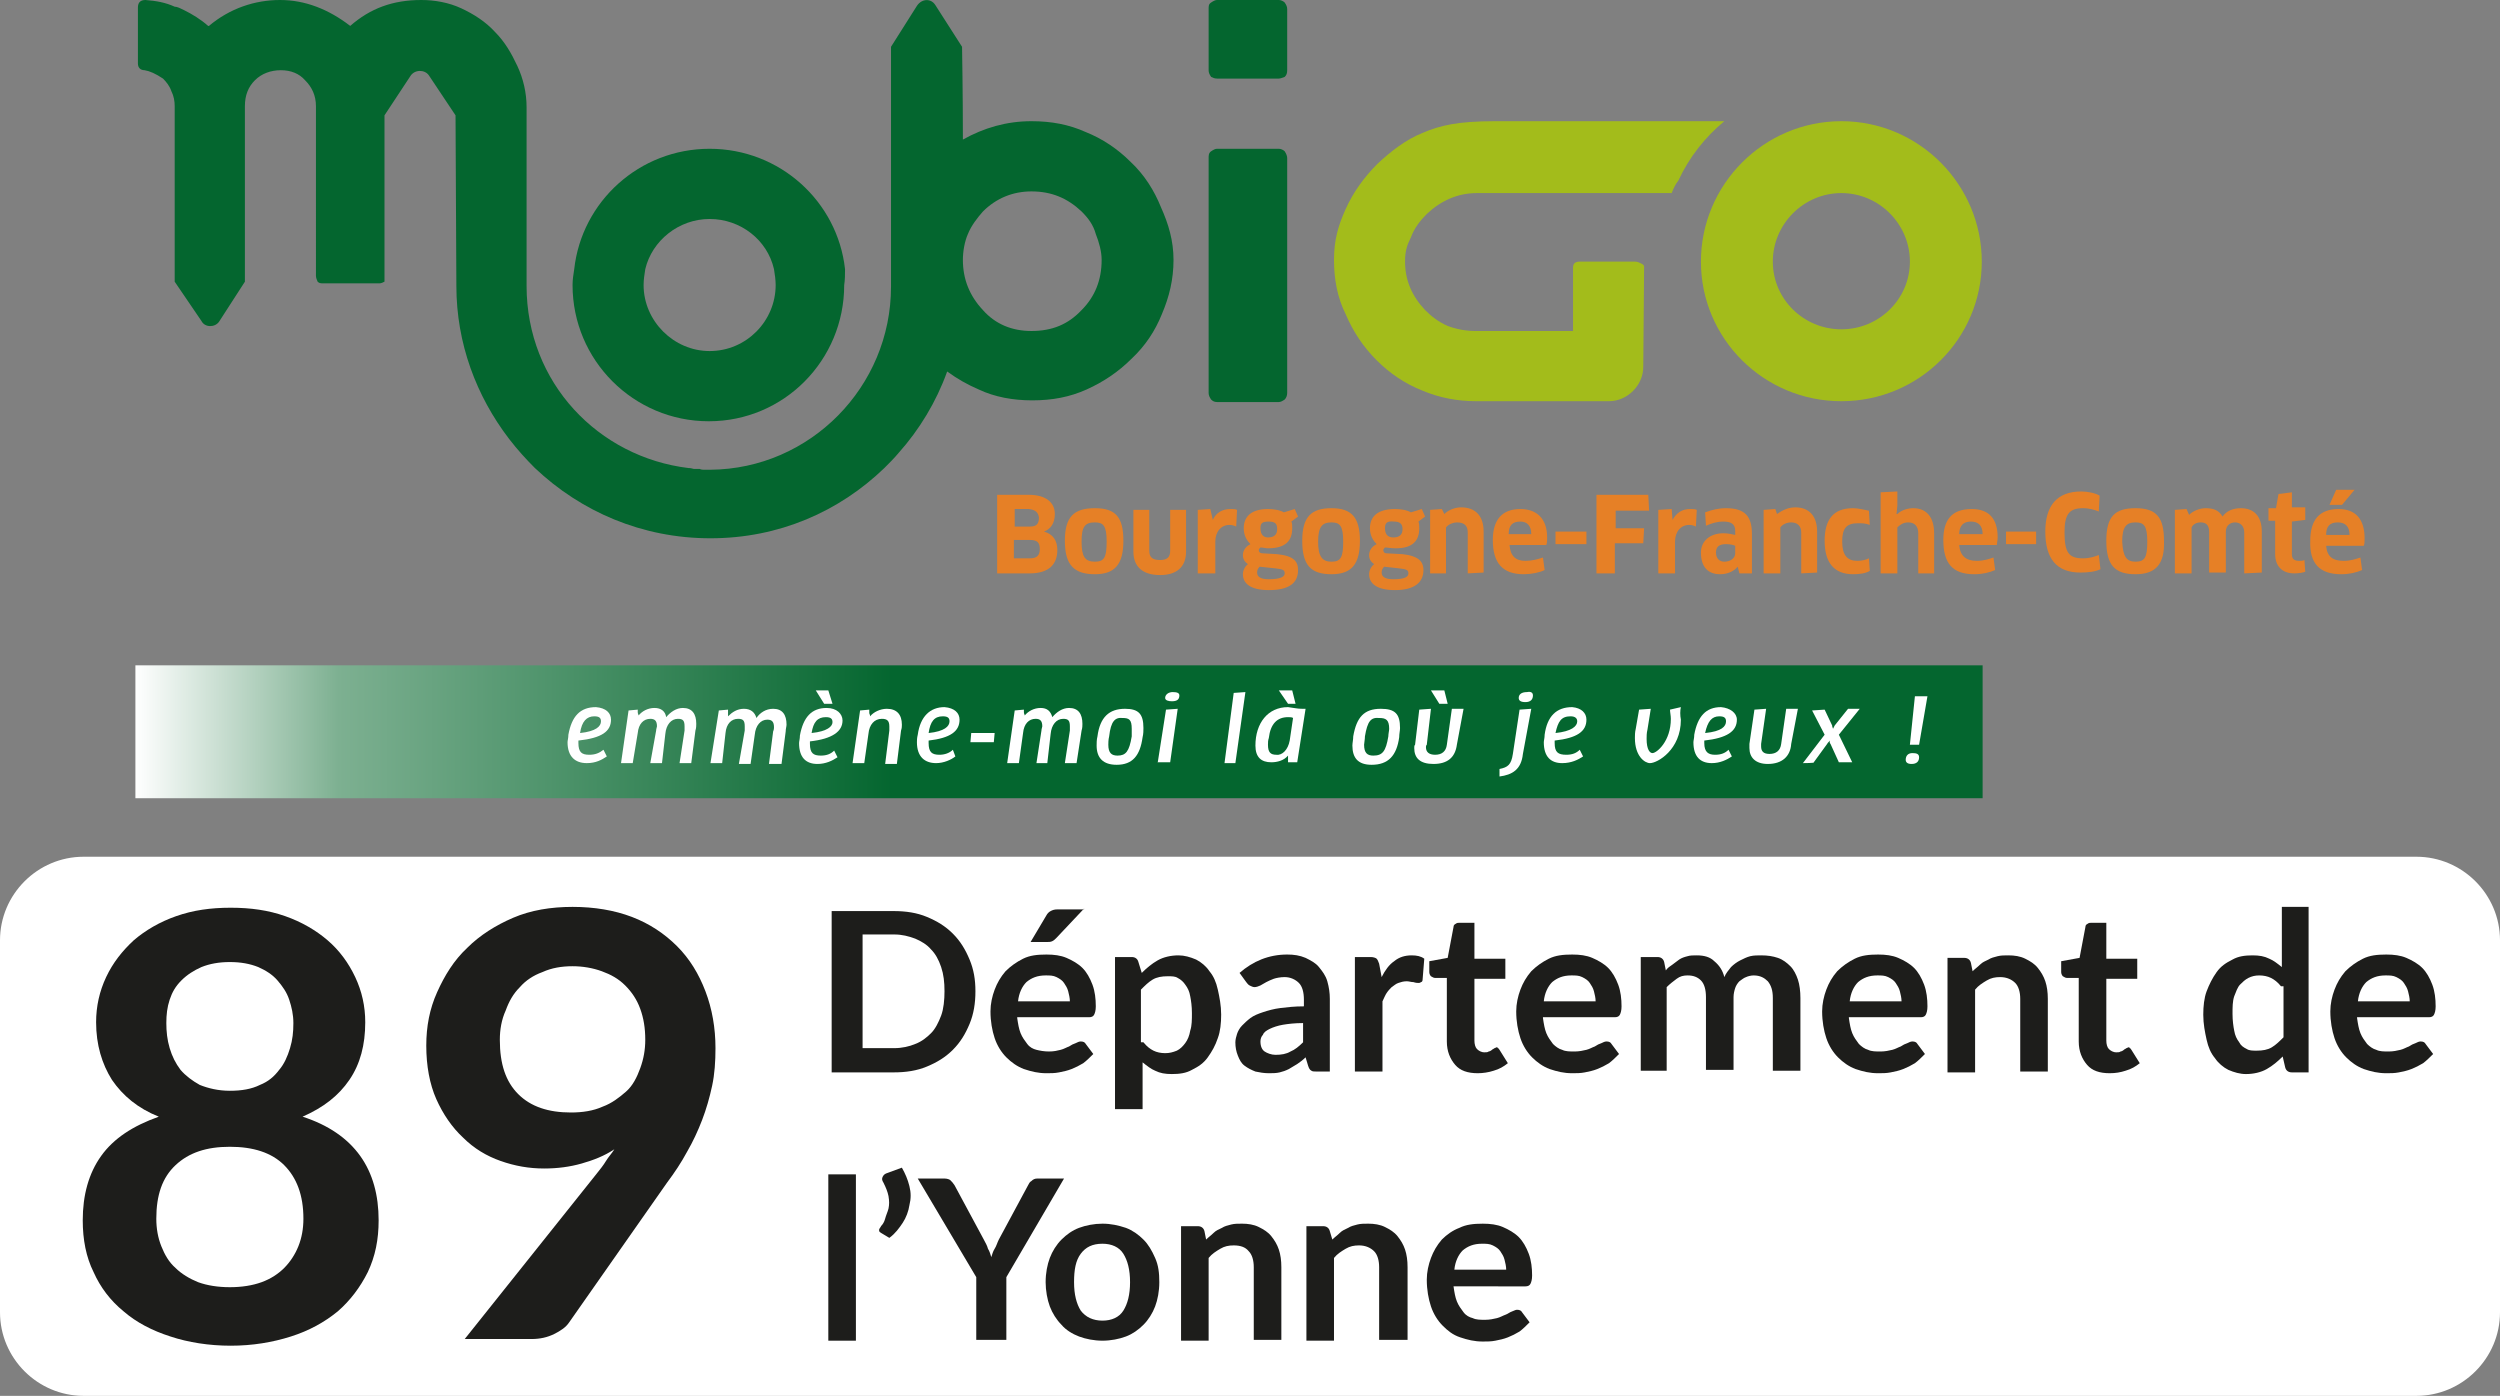 <?xml version="1.0" encoding="utf-8"?>
<!-- Generator: Adobe Illustrator 26.2.0, SVG Export Plug-In . SVG Version: 6.00 Build 0)  -->
<svg version="1.1" id="Calque_1" xmlns="http://www.w3.org/2000/svg" xmlns:xlink="http://www.w3.org/1999/xlink" x="0px" y="0px"
	 viewBox="0 0 299.1 167" style="enable-background:new 0 0 299.1 167;" xml:space="preserve">
<rect x="0" y="0" width="299.1" height="167" fill="#808080" stroke="none"/>
<style type="text/css">
	.st0{fill:#FFFFFF;}
	.st1{enable-background:new    ;}
	.st2{fill:#1D1D1B;}
	.st3{fill:url(#SVGID_1_);}
	.st4{fill-rule:evenodd;clip-rule:evenodd;fill:#E68026;}
	.st5{fill-rule:evenodd;clip-rule:evenodd;fill:#FFFFFF;}
	.st6{fill-rule:evenodd;clip-rule:evenodd;fill:#A3BC1B;}
	.st7{fill-rule:evenodd;clip-rule:evenodd;fill:#04662F;}
</style>
<g id="a">
</g>
<g id="b">
	<g id="c">
		<path class="st0" d="M10,102.5h279.1c5.5,0,10,4.5,10,10V157c0,5.5-4.5,10-10,10H10c-5.5,0-10-4.5-10-10v-44.5
			C0,107,4.5,102.5,10,102.5z"/>
	</g>
	<g id="d">
		<g id="e">
			<g class="st1">
				<path class="st2" d="M116.7,118.6c0,1.4-0.2,2.7-0.7,3.9c-0.5,1.2-1.1,2.2-2,3.1c-0.9,0.9-1.9,1.5-3.1,2c-1.2,0.5-2.5,0.7-4,0.7
					h-7.4v-19.3h7.4c1.5,0,2.8,0.2,4,0.7s2.2,1.1,3.1,2s1.5,1.9,2,3.1S116.7,117.2,116.7,118.6z M113,118.6c0-1.1-0.1-2-0.4-2.9
					s-0.7-1.6-1.2-2.1c-0.5-0.6-1.2-1-1.9-1.3c-0.8-0.3-1.6-0.5-2.5-0.5h-3.8v13.6h3.8c0.9,0,1.8-0.2,2.5-0.5
					c0.8-0.3,1.4-0.8,1.9-1.3s0.9-1.3,1.2-2.1S113,119.6,113,118.6z"/>
			</g>
			<g class="st1">
				<path class="st2" d="M121.7,121.8c0.1,0.7,0.2,1.3,0.4,1.8c0.2,0.5,0.5,0.9,0.8,1.3s0.7,0.6,1.1,0.7s0.9,0.2,1.5,0.2
					s1-0.1,1.4-0.2s0.7-0.3,1-0.4c0.3-0.2,0.5-0.3,0.8-0.4c0.2-0.1,0.4-0.2,0.6-0.2c0.3,0,0.5,0.1,0.6,0.3l0.9,1.2
					c-0.4,0.4-0.8,0.8-1.2,1.1c-0.5,0.3-0.9,0.5-1.4,0.7c-0.5,0.2-1,0.3-1.5,0.4s-1,0.1-1.5,0.1c-1,0-1.8-0.2-2.7-0.5
					c-0.8-0.3-1.5-0.8-2.1-1.4c-0.6-0.6-1.1-1.4-1.4-2.3c-0.3-0.9-0.5-2-0.5-3.2c0-0.9,0.2-1.8,0.5-2.6s0.7-1.5,1.3-2.2
					c0.6-0.6,1.3-1.1,2.1-1.5c0.8-0.4,1.7-0.5,2.8-0.5c0.9,0,1.7,0.1,2.4,0.4s1.4,0.7,1.9,1.2c0.5,0.5,0.9,1.2,1.2,2
					c0.3,0.8,0.4,1.7,0.4,2.6c0,0.5-0.1,0.8-0.2,1s-0.3,0.3-0.6,0.3H121.7z M128,119.8c0-0.4-0.1-0.8-0.2-1.2
					c-0.1-0.4-0.3-0.7-0.5-1s-0.5-0.5-0.9-0.7c-0.4-0.2-0.8-0.2-1.3-0.2c-1,0-1.7,0.3-2.3,0.8c-0.5,0.5-0.9,1.3-1,2.3H128z
					 M129.7,108.7l-3.3,3.5c-0.2,0.2-0.3,0.3-0.5,0.4c-0.2,0.1-0.4,0.1-0.6,0.1h-2l1.9-3.2c0.1-0.2,0.3-0.4,0.5-0.5s0.4-0.2,0.8-0.2
					H129.7z"/>
				<path class="st2" d="M136.6,116.4c0.6-0.6,1.2-1.1,1.9-1.5c0.7-0.4,1.6-0.6,2.5-0.6c0.7,0,1.4,0.2,2.1,0.5
					c0.6,0.3,1.2,0.8,1.6,1.4c0.5,0.6,0.8,1.3,1,2.2s0.4,1.9,0.4,3c0,1-0.1,2-0.4,2.8c-0.3,0.9-0.7,1.6-1.2,2.3s-1.1,1.1-1.9,1.5
					c-0.7,0.4-1.5,0.5-2.4,0.5c-0.8,0-1.4-0.1-2-0.4c-0.5-0.2-1-0.6-1.5-1v5.6h-3.3v-18.2h2c0.4,0,0.7,0.2,0.8,0.6L136.6,116.4z
					 M136.8,124.7c0.4,0.5,0.8,0.8,1.2,1c0.4,0.2,0.9,0.3,1.4,0.3c0.5,0,0.9-0.1,1.4-0.3c0.4-0.2,0.7-0.5,1-0.9
					c0.3-0.4,0.5-0.9,0.6-1.5c0.2-0.6,0.2-1.3,0.2-2.1c0-0.8-0.1-1.5-0.2-2c-0.1-0.6-0.3-1-0.6-1.4c-0.2-0.3-0.5-0.6-0.9-0.8
					c-0.3-0.2-0.7-0.2-1.2-0.2c-0.7,0-1.3,0.1-1.8,0.4s-0.9,0.7-1.4,1.2V124.7z"/>
				<path class="st2" d="M148.3,116.4c1.6-1.4,3.5-2.2,5.7-2.2c0.8,0,1.5,0.1,2.2,0.4c0.6,0.3,1.2,0.6,1.6,1.1s0.8,1,1,1.7
					c0.2,0.7,0.3,1.4,0.3,2.1v8.7h-1.5c-0.3,0-0.6,0-0.7-0.1c-0.2-0.1-0.3-0.3-0.4-0.6l-0.3-1c-0.3,0.3-0.7,0.6-1,0.8
					c-0.3,0.2-0.7,0.4-1,0.6c-0.4,0.2-0.7,0.3-1.1,0.4s-0.9,0.1-1.3,0.1c-0.6,0-1.1-0.1-1.6-0.2c-0.5-0.2-0.9-0.4-1.3-0.7
					s-0.6-0.7-0.8-1.2c-0.2-0.5-0.3-1-0.3-1.6c0-0.3,0.1-0.7,0.2-1s0.3-0.7,0.6-1s0.6-0.6,1-0.9c0.4-0.3,0.9-0.5,1.5-0.7
					c0.6-0.2,1.3-0.4,2.1-0.5c0.8-0.1,1.7-0.2,2.8-0.2v-0.8c0-0.9-0.2-1.6-0.6-2c-0.4-0.4-1-0.7-1.7-0.7c-0.5,0-1,0.1-1.3,0.2
					s-0.7,0.3-0.9,0.4s-0.5,0.3-0.7,0.4c-0.2,0.1-0.5,0.2-0.7,0.2c-0.2,0-0.4-0.1-0.6-0.2c-0.2-0.1-0.3-0.3-0.4-0.4L148.3,116.4z
					 M155.9,122.4c-1,0-1.8,0.1-2.4,0.2s-1.2,0.3-1.6,0.5c-0.4,0.2-0.7,0.4-0.8,0.7c-0.2,0.2-0.3,0.5-0.3,0.8c0,0.6,0.2,1,0.5,1.2
					c0.3,0.2,0.8,0.4,1.3,0.4c0.7,0,1.3-0.1,1.8-0.4c0.5-0.2,1-0.6,1.5-1.1V122.4z"/>
				<path class="st2" d="M165.3,116.9c0.4-0.8,0.9-1.5,1.5-1.9c0.6-0.5,1.3-0.7,2.1-0.7c0.6,0,1.1,0.1,1.5,0.4l-0.2,2.5
					c0,0.2-0.1,0.3-0.2,0.3c-0.1,0.1-0.2,0.1-0.3,0.1c-0.1,0-0.3,0-0.6-0.1c-0.3,0-0.5-0.1-0.8-0.1c-0.4,0-0.7,0.1-1,0.2
					c-0.3,0.1-0.5,0.3-0.8,0.5c-0.2,0.2-0.4,0.4-0.6,0.7s-0.3,0.6-0.5,1v8.4h-3.3v-13.7h1.9c0.3,0,0.6,0.1,0.7,0.2s0.2,0.3,0.3,0.6
					L165.3,116.9z"/>
			</g>
			<g class="st1">
				<path class="st2" d="M176.8,128.4c-1.2,0-2.1-0.3-2.7-1c-0.6-0.7-1-1.6-1-2.8V117h-1.4c-0.2,0-0.3-0.1-0.5-0.2
					c-0.1-0.1-0.2-0.3-0.2-0.5V115l2.2-0.4l0.7-3.7c0-0.2,0.1-0.3,0.3-0.4c0.1-0.1,0.3-0.1,0.5-0.1h1.7v4.3h3.7v2.4h-3.7v7.4
					c0,0.4,0.1,0.8,0.3,1s0.5,0.4,0.9,0.4c0.2,0,0.4,0,0.5-0.1c0.1,0,0.3-0.1,0.4-0.2s0.2-0.1,0.3-0.2c0.1,0,0.2-0.1,0.2-0.1
					c0.1,0,0.2,0,0.2,0.1c0.1,0,0.1,0.1,0.2,0.2l1,1.6c-0.5,0.4-1,0.7-1.7,0.9C178.1,128.3,177.4,128.4,176.8,128.4z"/>
			</g>
			<g class="st1">
				<path class="st2" d="M184.6,121.8c0.1,0.7,0.2,1.3,0.4,1.8c0.2,0.5,0.5,0.9,0.8,1.3c0.3,0.3,0.7,0.6,1.1,0.7
					c0.4,0.2,0.9,0.2,1.5,0.2c0.5,0,1-0.1,1.4-0.2s0.7-0.3,1-0.4c0.3-0.2,0.5-0.3,0.8-0.4c0.2-0.1,0.4-0.2,0.6-0.2
					c0.3,0,0.5,0.1,0.6,0.3l0.9,1.2c-0.4,0.4-0.8,0.8-1.2,1.1c-0.5,0.3-0.9,0.5-1.4,0.7c-0.5,0.2-1,0.3-1.5,0.4
					c-0.5,0.1-1,0.1-1.5,0.1c-1,0-1.8-0.2-2.7-0.5c-0.8-0.3-1.5-0.8-2.1-1.4c-0.6-0.6-1.1-1.4-1.4-2.3c-0.3-0.9-0.5-2-0.5-3.2
					c0-0.9,0.2-1.8,0.5-2.6s0.7-1.5,1.3-2.2c0.6-0.6,1.3-1.1,2.1-1.5s1.7-0.5,2.8-0.5c0.9,0,1.7,0.1,2.4,0.4s1.4,0.7,1.9,1.2
					c0.5,0.5,0.9,1.2,1.2,2c0.3,0.8,0.4,1.7,0.4,2.6c0,0.5-0.1,0.8-0.2,1c-0.1,0.2-0.3,0.3-0.6,0.3H184.6z M190.9,119.8
					c0-0.4-0.1-0.8-0.2-1.2s-0.3-0.7-0.5-1c-0.2-0.3-0.5-0.5-0.9-0.7s-0.8-0.2-1.3-0.2c-1,0-1.7,0.3-2.3,0.8c-0.5,0.5-0.9,1.3-1,2.3
					H190.9z"/>
				<path class="st2" d="M196.3,128.2v-13.7h2c0.4,0,0.7,0.2,0.8,0.6l0.2,1c0.2-0.3,0.5-0.5,0.8-0.7s0.5-0.4,0.8-0.6s0.6-0.3,1-0.4
					c0.3-0.1,0.7-0.1,1.1-0.1c0.9,0,1.6,0.2,2.1,0.7c0.6,0.5,1,1.1,1.2,1.9c0.2-0.5,0.5-0.8,0.8-1.2c0.3-0.3,0.7-0.6,1.1-0.8
					c0.4-0.2,0.8-0.4,1.2-0.5c0.4-0.1,0.9-0.1,1.3-0.1c0.8,0,1.4,0.1,2,0.3c0.6,0.2,1.1,0.6,1.5,1c0.4,0.4,0.7,1,0.9,1.6
					c0.2,0.6,0.3,1.4,0.3,2.2v8.7h-3.3v-8.7c0-0.9-0.2-1.5-0.6-2c-0.4-0.4-0.9-0.7-1.7-0.7c-0.3,0-0.7,0.1-0.9,0.2
					c-0.3,0.1-0.5,0.3-0.8,0.5c-0.2,0.2-0.4,0.5-0.5,0.8s-0.2,0.7-0.2,1.1v8.7h-3.3v-8.7c0-0.9-0.2-1.6-0.6-2
					c-0.4-0.4-0.9-0.6-1.6-0.6c-0.5,0-0.9,0.1-1.3,0.4s-0.8,0.6-1.2,1v10H196.3z"/>
				<path class="st2" d="M221.2,121.8c0.1,0.7,0.2,1.3,0.4,1.8c0.2,0.5,0.5,0.9,0.8,1.3c0.3,0.3,0.7,0.6,1.1,0.7
					c0.4,0.2,0.9,0.2,1.5,0.2c0.5,0,1-0.1,1.4-0.2s0.7-0.3,1-0.4c0.3-0.2,0.5-0.3,0.8-0.4c0.2-0.1,0.4-0.2,0.6-0.2
					c0.3,0,0.5,0.1,0.6,0.3l0.9,1.2c-0.4,0.4-0.8,0.8-1.2,1.1c-0.5,0.3-0.9,0.5-1.4,0.7c-0.5,0.2-1,0.3-1.5,0.4
					c-0.5,0.1-1,0.1-1.5,0.1c-1,0-1.8-0.2-2.7-0.5c-0.8-0.3-1.5-0.8-2.1-1.4c-0.6-0.6-1.1-1.4-1.4-2.3c-0.3-0.9-0.5-2-0.5-3.2
					c0-0.9,0.2-1.8,0.5-2.6s0.7-1.5,1.3-2.2c0.6-0.6,1.3-1.1,2.1-1.5s1.7-0.5,2.8-0.5c0.9,0,1.7,0.1,2.4,0.4s1.4,0.7,1.9,1.2
					c0.5,0.5,0.9,1.2,1.2,2c0.3,0.8,0.4,1.7,0.4,2.6c0,0.5-0.1,0.8-0.2,1c-0.1,0.2-0.3,0.3-0.6,0.3H221.2z M227.5,119.8
					c0-0.4-0.1-0.8-0.2-1.2s-0.3-0.7-0.5-1c-0.2-0.3-0.5-0.5-0.9-0.7s-0.8-0.2-1.3-0.2c-1,0-1.7,0.3-2.3,0.8c-0.5,0.5-0.9,1.3-1,2.3
					H227.5z"/>
			</g>
			<g class="st1">
				<path class="st2" d="M236,116.2c0.3-0.3,0.6-0.5,0.9-0.8s0.6-0.4,1-0.6c0.3-0.2,0.7-0.3,1.1-0.4c0.4-0.1,0.8-0.1,1.3-0.1
					c0.7,0,1.4,0.1,2,0.4c0.6,0.3,1.1,0.6,1.5,1.1c0.4,0.5,0.7,1,0.9,1.6c0.2,0.6,0.3,1.3,0.3,2.1v8.7h-3.3v-8.7
					c0-0.8-0.2-1.5-0.6-1.9s-1-0.7-1.8-0.7c-0.6,0-1.1,0.1-1.6,0.4s-1,0.6-1.4,1.1v9.9H233v-13.7h2c0.4,0,0.7,0.2,0.8,0.6L236,116.2
					z"/>
			</g>
			<g class="st1">
				<path class="st2" d="M252.4,128.4c-1.2,0-2.1-0.3-2.7-1c-0.6-0.7-1-1.6-1-2.8V117h-1.4c-0.2,0-0.3-0.1-0.5-0.2
					c-0.1-0.1-0.2-0.3-0.2-0.5V115l2.2-0.4l0.7-3.7c0-0.2,0.1-0.3,0.3-0.4c0.1-0.1,0.3-0.1,0.5-0.1h1.7v4.3h3.7v2.4H252v7.4
					c0,0.4,0.1,0.8,0.3,1s0.5,0.4,0.9,0.4c0.2,0,0.4,0,0.5-0.1c0.1,0,0.3-0.1,0.4-0.2s0.2-0.1,0.3-0.2c0.1,0,0.2-0.1,0.2-0.1
					c0.1,0,0.2,0,0.2,0.1c0.1,0,0.1,0.1,0.2,0.2l1,1.6c-0.5,0.4-1,0.7-1.7,0.9C253.7,128.3,253.1,128.4,252.4,128.4z"/>
				<path class="st2" d="M276.2,108.4v19.9h-2c-0.4,0-0.7-0.2-0.8-0.6l-0.3-1.3c-0.6,0.6-1.2,1.1-1.9,1.5c-0.7,0.4-1.6,0.6-2.5,0.6
					c-0.7,0-1.4-0.2-2.1-0.5c-0.6-0.3-1.2-0.8-1.6-1.4c-0.5-0.6-0.8-1.3-1-2.2s-0.4-1.9-0.4-3c0-1,0.1-2,0.4-2.8s0.7-1.6,1.2-2.3
					s1.1-1.1,1.9-1.5c0.7-0.4,1.5-0.5,2.4-0.5c0.8,0,1.4,0.1,2,0.4c0.5,0.2,1,0.6,1.5,1v-7.2H276.2z M272.9,118
					c-0.4-0.5-0.8-0.8-1.2-1c-0.4-0.2-0.9-0.3-1.4-0.3c-0.5,0-0.9,0.1-1.3,0.3c-0.4,0.2-0.7,0.5-1,0.8s-0.5,0.9-0.7,1.4
					c-0.2,0.6-0.2,1.3-0.2,2.1c0,0.8,0.1,1.5,0.2,2c0.1,0.6,0.3,1,0.6,1.4c0.2,0.4,0.5,0.6,0.9,0.8c0.3,0.2,0.7,0.2,1.2,0.2
					c0.7,0,1.3-0.1,1.8-0.4s0.9-0.7,1.4-1.2V118z"/>
				<path class="st2" d="M282,121.8c0.1,0.7,0.2,1.3,0.4,1.8c0.2,0.5,0.5,0.9,0.8,1.3c0.3,0.3,0.7,0.6,1.1,0.7
					c0.4,0.2,0.9,0.2,1.5,0.2c0.5,0,1-0.1,1.4-0.2s0.7-0.3,1-0.4c0.3-0.2,0.5-0.3,0.8-0.4c0.2-0.1,0.4-0.2,0.6-0.2
					c0.3,0,0.5,0.1,0.6,0.3l0.9,1.2c-0.4,0.4-0.8,0.8-1.2,1.1c-0.5,0.3-0.9,0.5-1.4,0.7c-0.5,0.2-1,0.3-1.5,0.4
					c-0.5,0.1-1,0.1-1.5,0.1c-1,0-1.8-0.2-2.7-0.5c-0.8-0.3-1.5-0.8-2.1-1.4c-0.6-0.6-1.1-1.4-1.4-2.3c-0.3-0.9-0.5-2-0.5-3.2
					c0-0.9,0.2-1.8,0.5-2.6s0.7-1.5,1.3-2.2c0.6-0.6,1.3-1.1,2.1-1.5s1.7-0.5,2.8-0.5c0.9,0,1.7,0.1,2.4,0.4s1.4,0.7,1.9,1.2
					c0.5,0.5,0.9,1.2,1.2,2c0.3,0.8,0.4,1.7,0.4,2.6c0,0.5-0.1,0.8-0.2,1c-0.1,0.2-0.3,0.3-0.6,0.3H282z M288.3,119.8
					c0-0.4-0.1-0.8-0.2-1.2s-0.3-0.7-0.5-1c-0.2-0.3-0.5-0.5-0.9-0.7s-0.8-0.2-1.3-0.2c-1,0-1.7,0.3-2.3,0.8c-0.5,0.5-0.9,1.3-1,2.3
					H288.3z"/>
			</g>
			<g class="st1">
				<path class="st2" d="M102.4,140.5v19.9h-3.3v-19.9H102.4z"/>
				<path class="st2" d="M107.9,139.7c0.4,0.7,0.7,1.4,0.9,2.2c0.2,0.8,0.2,1.5,0,2.3c-0.1,0.7-0.4,1.5-0.8,2.1s-0.9,1.3-1.6,1.8
					l-1-0.6c-0.1-0.1-0.2-0.1-0.2-0.2c0-0.1-0.1-0.2,0-0.2c0-0.1,0-0.1,0.1-0.2c0-0.1,0.1-0.1,0.1-0.2c0.2-0.2,0.4-0.5,0.5-0.9
					s0.3-0.8,0.4-1.2c0.1-0.5,0.1-0.9,0-1.5c-0.1-0.5-0.3-1-0.6-1.6c-0.2-0.3-0.2-0.5-0.1-0.7c0.1-0.2,0.2-0.3,0.4-0.4L107.9,139.7z
					"/>
			</g>
			<g class="st1">
				<path class="st2" d="M120.4,152.8v7.5h-3.6v-7.5l-7-11.8h3.2c0.3,0,0.6,0.1,0.7,0.2c0.2,0.2,0.3,0.3,0.5,0.6l3.5,6.5
					c0.2,0.4,0.4,0.7,0.5,1.1c0.2,0.3,0.3,0.7,0.4,1c0.1-0.3,0.2-0.7,0.4-1c0.2-0.3,0.3-0.7,0.5-1.1l3.5-6.5
					c0.1-0.2,0.2-0.4,0.4-0.5c0.2-0.2,0.4-0.3,0.7-0.3h3.2L120.4,152.8z"/>
			</g>
			<g class="st1">
				<path class="st2" d="M131.9,146.4c1,0,1.9,0.2,2.8,0.5c0.8,0.3,1.5,0.8,2.1,1.4c0.6,0.6,1,1.3,1.4,2.2s0.5,1.8,0.5,2.9
					c0,1.1-0.2,2.1-0.5,2.9s-0.8,1.6-1.4,2.2c-0.6,0.6-1.3,1.1-2.1,1.4c-0.8,0.3-1.8,0.5-2.8,0.5c-1,0-2-0.2-2.8-0.5
					c-0.8-0.3-1.6-0.8-2.1-1.4c-0.6-0.6-1.1-1.4-1.4-2.2s-0.5-1.9-0.5-2.9c0-1.1,0.2-2.1,0.5-2.9s0.8-1.6,1.4-2.2
					c0.6-0.6,1.3-1.1,2.1-1.4S130.9,146.4,131.9,146.4z M131.9,158c1.1,0,2-0.4,2.5-1.2c0.5-0.8,0.8-1.9,0.8-3.4s-0.3-2.6-0.8-3.4
					c-0.5-0.8-1.4-1.2-2.5-1.2c-1.2,0-2,0.4-2.6,1.2c-0.6,0.8-0.8,1.9-0.8,3.4s0.3,2.6,0.8,3.4C129.9,157.6,130.8,158,131.9,158z"/>
				<path class="st2" d="M144.3,148.3c0.3-0.3,0.6-0.5,0.9-0.8s0.6-0.4,1-0.6c0.3-0.2,0.7-0.3,1.1-0.4s0.8-0.1,1.3-0.1
					c0.7,0,1.4,0.1,2,0.4s1.1,0.6,1.5,1.1c0.4,0.5,0.7,1,0.9,1.6c0.2,0.6,0.3,1.3,0.3,2.1v8.7h-3.3v-8.7c0-0.8-0.2-1.5-0.6-1.9
					c-0.4-0.5-1-0.7-1.8-0.7c-0.6,0-1.1,0.1-1.6,0.4c-0.5,0.3-1,0.6-1.4,1.1v9.9h-3.3v-13.7h2c0.4,0,0.7,0.2,0.8,0.6L144.3,148.3z"
					/>
				<path class="st2" d="M159.4,148.3c0.3-0.3,0.6-0.5,0.9-0.8s0.6-0.4,1-0.6c0.3-0.2,0.7-0.3,1.1-0.4s0.8-0.1,1.3-0.1
					c0.7,0,1.4,0.1,2,0.4s1.1,0.6,1.5,1.1c0.4,0.5,0.7,1,0.9,1.6c0.2,0.6,0.3,1.3,0.3,2.1v8.7H165v-8.7c0-0.8-0.2-1.5-0.6-1.9
					s-1-0.7-1.8-0.7c-0.6,0-1.1,0.1-1.6,0.4c-0.5,0.3-1,0.6-1.4,1.1v9.9h-3.3v-13.7h2c0.4,0,0.7,0.2,0.8,0.6L159.4,148.3z"/>
				<path class="st2" d="M173.9,153.9c0.1,0.7,0.2,1.3,0.4,1.8s0.5,0.9,0.8,1.3s0.7,0.6,1.1,0.7c0.4,0.2,0.9,0.2,1.5,0.2
					c0.5,0,1-0.1,1.4-0.2s0.7-0.3,1-0.4s0.5-0.3,0.8-0.4s0.4-0.2,0.6-0.2c0.3,0,0.5,0.1,0.6,0.3l0.9,1.2c-0.4,0.4-0.8,0.8-1.2,1.1
					c-0.5,0.3-0.9,0.5-1.4,0.7s-1,0.3-1.5,0.4c-0.5,0.1-1,0.1-1.5,0.1c-1,0-1.8-0.2-2.7-0.5s-1.5-0.8-2.1-1.4
					c-0.6-0.6-1.1-1.4-1.4-2.3c-0.3-0.9-0.5-2-0.5-3.2c0-0.9,0.2-1.8,0.5-2.6s0.7-1.5,1.3-2.2c0.6-0.6,1.3-1.1,2.1-1.4
					c0.8-0.4,1.7-0.5,2.8-0.5c0.9,0,1.7,0.1,2.4,0.4c0.7,0.3,1.4,0.7,1.9,1.2c0.5,0.5,0.9,1.2,1.2,2c0.3,0.8,0.4,1.7,0.4,2.6
					c0,0.5-0.1,0.8-0.2,1s-0.3,0.3-0.6,0.3H173.9z M180.2,151.9c0-0.4-0.1-0.8-0.2-1.2s-0.3-0.7-0.5-1s-0.5-0.5-0.9-0.7
					c-0.4-0.2-0.8-0.2-1.3-0.2c-1,0-1.7,0.3-2.3,0.8c-0.5,0.5-0.9,1.3-1,2.3H180.2z"/>
			</g>
			<g class="st1">
				<path class="st2" d="M36.2,133.6c3.1,1,5.4,2.6,6.9,4.7s2.2,4.7,2.2,7.7c0,2.3-0.4,4.3-1.3,6.2c-0.9,1.8-2.1,3.4-3.6,4.7
					c-1.6,1.3-3.4,2.3-5.6,3c-2.2,0.7-4.6,1.1-7.2,1.1s-5.1-0.4-7.2-1.1c-2.2-0.7-4.1-1.7-5.6-3c-1.6-1.3-2.8-2.9-3.6-4.7
					c-0.9-1.8-1.3-3.9-1.3-6.2c0-3,0.7-5.6,2.2-7.7c1.5-2.1,3.8-3.6,6.9-4.7c-2.5-1-4.3-2.5-5.6-4.4c-1.2-1.9-1.9-4.2-1.9-6.9
					c0-1.9,0.4-3.7,1.2-5.4c0.8-1.7,1.9-3.1,3.3-4.4c1.4-1.2,3.1-2.2,5.1-2.9c2-0.7,4.1-1,6.5-1s4.5,0.3,6.5,1
					c2,0.7,3.7,1.7,5.1,2.9c1.4,1.2,2.5,2.7,3.3,4.4c0.8,1.7,1.2,3.5,1.2,5.4c0,2.7-0.6,5-1.9,6.9C40.5,131.1,38.7,132.5,36.2,133.6
					z M27.5,154c1.4,0,2.7-0.2,3.8-0.6c1.1-0.4,2-1,2.7-1.7s1.3-1.6,1.7-2.6c0.4-1,0.6-2.1,0.6-3.3c0-2.8-0.8-4.9-2.3-6.4
					s-3.7-2.2-6.5-2.2s-4.9,0.7-6.5,2.2s-2.3,3.6-2.3,6.4c0,1.2,0.2,2.3,0.6,3.3c0.4,1,0.9,1.9,1.7,2.6c0.7,0.7,1.7,1.3,2.7,1.7
					C24.8,153.8,26.1,154,27.5,154z M27.5,115.1c-1.3,0-2.4,0.2-3.4,0.6c-0.9,0.4-1.7,0.9-2.4,1.6s-1.1,1.4-1.4,2.3
					c-0.3,0.9-0.4,1.8-0.4,2.8c0,1,0.1,2,0.4,3s0.7,1.8,1.3,2.6c0.6,0.7,1.4,1.3,2.3,1.8c1,0.4,2.2,0.7,3.6,0.7s2.6-0.2,3.6-0.7
					c1-0.4,1.7-1,2.3-1.8c0.6-0.7,1-1.6,1.3-2.6s0.4-1.9,0.4-3c0-1-0.2-1.9-0.5-2.8c-0.3-0.9-0.8-1.6-1.4-2.3
					c-0.6-0.7-1.4-1.2-2.3-1.6C29.9,115.3,28.8,115.1,27.5,115.1z"/>
				<path class="st2" d="M71.4,140.4c0.4-0.5,0.8-1,1.1-1.5s0.7-0.9,1-1.4c-1.2,0.8-2.5,1.3-3.9,1.7c-1.4,0.4-2.9,0.6-4.5,0.6
					c-1.8,0-3.5-0.3-5.2-0.9c-1.7-0.6-3.2-1.5-4.5-2.8c-1.3-1.2-2.4-2.8-3.2-4.6c-0.8-1.8-1.2-4-1.2-6.4c0-2.3,0.4-4.4,1.3-6.4
					c0.9-2,2-3.8,3.6-5.3c1.5-1.5,3.4-2.7,5.5-3.6c2.1-0.9,4.5-1.3,7.1-1.3c2.6,0,5,0.4,7.1,1.2c2.1,0.8,3.9,2,5.4,3.5
					c1.5,1.5,2.6,3.3,3.4,5.4c0.8,2.1,1.2,4.4,1.2,6.8c0,1.6-0.1,3.1-0.4,4.5c-0.3,1.4-0.7,2.8-1.2,4.1c-0.5,1.3-1.1,2.6-1.8,3.8
					c-0.7,1.3-1.5,2.5-2.4,3.7l-11.7,16.7c-0.4,0.6-1,1-1.8,1.4c-0.8,0.4-1.7,0.6-2.7,0.6h-8L71.4,140.4z M59.8,124.4
					c0,2.9,0.7,5,2.2,6.5c1.5,1.5,3.6,2.2,6.3,2.2c1.4,0,2.7-0.2,3.8-0.7c1.1-0.4,2-1.1,2.8-1.8s1.3-1.7,1.7-2.8
					c0.4-1.1,0.6-2.2,0.6-3.4c0-1.4-0.2-2.6-0.6-3.7c-0.4-1.1-1-2-1.8-2.8c-0.8-0.8-1.7-1.3-2.8-1.7c-1.1-0.4-2.3-0.6-3.5-0.6
					c-1.3,0-2.5,0.2-3.6,0.7c-1.1,0.4-2,1-2.7,1.8c-0.8,0.8-1.3,1.7-1.7,2.8C60,122,59.8,123.2,59.8,124.4z"/>
			</g>
		</g>
	</g>
	<g id="f">
		<g id="g">
			
				<linearGradient id="SVGID_1_" gradientUnits="userSpaceOnUse" x1="16.186" y1="92.323" x2="237.206" y2="92.323" gradientTransform="matrix(1 0 0 -1 0 179.876)">
				<stop  offset="0" style="stop-color:#FFFFFF"/>
				<stop  offset="0.11" style="stop-color:#7DB091"/>
				<stop  offset="0.41" style="stop-color:#04662F"/>
			</linearGradient>
			<rect x="16.2" y="79.6" class="st3" width="221" height="15.9"/>
			<path id="i" class="st4" d="M123.2,68.6h-3.9v-9.4h3.8c2,0,3.1,0.9,3.1,2.3c0,1.1-0.5,1.8-1.3,2.1c1.1,0.3,1.6,1.1,1.6,2.2
				C126.5,67.5,125.5,68.6,123.2,68.6L123.2,68.6z M123.2,64.6h-1.9v2.2h1.9c0.8,0,1.2-0.3,1.2-1.1S124.1,64.6,123.2,64.6
				L123.2,64.6z M123.1,60.9h-1.7V63h1.8c0.8,0,1.1-0.3,1.1-1.1C124.2,61.3,123.9,61,123.1,60.9L123.1,60.9L123.1,60.9z"/>
			<path id="j" class="st4" d="M131,68.7c-2.5,0-3.6-1.1-3.6-4s1.1-3.9,3.6-3.9s3.4,1.1,3.4,3.9C134.4,67.5,133.4,68.7,131,68.7z
				 M131,67.2c1.1,0,1.4-0.5,1.4-2.4s-0.4-2.3-1.4-2.3c-1.2,0-1.6,0.5-1.6,2.3C129.4,66.6,129.8,67.2,131,67.2z"/>
			<path id="k" class="st4" d="M141.9,66c0,1.8-1.1,2.8-3.1,2.8c-2.2,0-3.2-1.1-3.2-2.8v-5h1.9v4.9c0,0.8,0.4,1.1,1.3,1.1
				s1.2-0.4,1.2-1.1V61h1.9L141.9,66L141.9,66z"/>
			<path id="l" class="st4" d="M143.3,68.6V61l1.5-0.1l0.3,1.3c0.4-0.9,1.2-1.3,2.1-1.3c0.3,0,0.6,0,0.8,0.1l-0.1,2
				c-0.2-0.1-0.5-0.2-0.8-0.2c-1,0-1.7,0.8-1.7,2v3.8H143.3L143.3,68.6z"/>
			<path id="m" class="st4" d="M150.8,65.5c-0.1,0.1-0.2,0.2-0.2,0.3c0,0.2,0.1,0.4,0.5,0.4l1.7,0.1c1.9,0.2,2.5,0.8,2.5,1.9
				c0,1.5-1,2.4-3.5,2.4c-2.2,0-3.1-0.8-3.1-1.9c0-0.4,0.2-0.9,0.6-1.2c-0.4-0.3-0.6-0.6-0.6-1.1s0.3-1,0.9-1.3
				c-0.4-0.4-0.8-1-0.8-1.9c0-1.3,0.8-2.3,2.9-2.3c0.6,0,1.4,0.1,1.9,0.4l1.3-0.4l0.4,0.9l-0.8,0.6c0.1,0.2,0.1,0.5,0.1,0.8
				c0,1.5-0.8,2.4-2.9,2.4C151.4,65.6,151.1,65.5,150.8,65.5L150.8,65.5L150.8,65.5z M150.7,67.8c-0.2,0.2-0.3,0.4-0.3,0.7
				c0,0.5,0.4,0.8,1.4,0.8c1.4,0,1.9-0.3,1.9-0.7s-0.2-0.5-1.1-0.6L150.7,67.8z M150.8,63.2c0,0.8,0.4,1.1,0.9,1.1
				c0.8,0,1.1-0.4,1.1-1s-0.2-0.9-1-0.9S150.8,62.6,150.8,63.2L150.8,63.2z"/>
			<path id="n" class="st4" d="M159.3,68.7c-2.5,0-3.5-1.1-3.5-4s1.1-3.9,3.5-3.9s3.4,1.1,3.4,3.9C162.7,67.5,161.7,68.7,159.3,68.7
				z M159.3,67.2c1.1,0,1.4-0.5,1.4-2.4s-0.4-2.3-1.4-2.3c-1.1,0-1.6,0.5-1.6,2.3C157.7,66.6,158.2,67.2,159.3,67.2z"/>
			<path id="o" class="st4" d="M165.7,65.5c-0.1,0.1-0.2,0.2-0.2,0.3c0,0.2,0.1,0.4,0.4,0.4l1.9,0.1c1.8,0.2,2.5,0.8,2.5,1.9
				c0,1.5-1.1,2.4-3.4,2.4c-2.2,0-3.1-0.8-3.1-1.9c0-0.4,0.2-0.9,0.6-1.2c-0.4-0.3-0.6-0.6-0.6-1.1s0.3-1,0.9-1.3
				c-0.4-0.4-0.8-1-0.8-1.9c0-1.3,0.8-2.3,3-2.3c0.6,0,1.4,0.1,1.9,0.4l1.3-0.4l0.4,0.9l-0.8,0.6c0.1,0.2,0.1,0.5,0.1,0.8
				c0,1.5-0.8,2.4-2.8,2.4C166.4,65.6,166,65.5,165.7,65.5L165.7,65.5L165.7,65.5z M165.6,67.8c-0.2,0.2-0.3,0.4-0.3,0.7
				c0,0.5,0.4,0.8,1.4,0.8c1.4,0,1.8-0.3,1.8-0.7s-0.2-0.5-1.1-0.6L165.6,67.8z M165.7,63.2c0,0.8,0.4,1.1,1,1.1
				c0.8,0,1.1-0.4,1.1-1s-0.3-0.9-1-0.9C165.9,62.3,165.7,62.6,165.7,63.2z"/>
			<path id="p" class="st4" d="M175.6,68.6v-4.9c0-0.8-0.4-1.2-1.3-1.2c-0.4,0-1,0.2-1.3,0.6v5.5h-1.9V61l1.4-0.1l0.3,0.6
				c0.5-0.5,1.3-0.8,2-0.8c1.7,0,2.7,1,2.7,2.9v4.9L175.6,68.6L175.6,68.6z"/>
			<path id="q" class="st4" d="M178.6,64.6c0-2.4,1.1-3.7,3.3-3.7c1.9,0,3.2,1.1,3.2,3.4c0,0.3,0,0.7-0.1,0.9h-4.4
				c0.1,1.3,0.7,1.9,1.9,1.9c0.8,0,1.5-0.2,2.1-0.4l0.2,1.5c-0.6,0.3-1.6,0.5-2.5,0.5C179.8,68.7,178.6,67.4,178.6,64.6
				C178.6,64.6,178.6,64.6,178.6,64.6z M183.2,63.9c0-1-0.5-1.5-1.3-1.5c-1,0-1.4,0.5-1.4,1.5H183.2z"/>
			<path id="r" class="st4" d="M189.8,65.1h-3.7v-1.5h3.7V65.1z"/>
			<path id="s" class="st4" d="M193.3,61.1v2.1h3.4l-0.1,1.8h-3.4v3.6h-2.2v-9.4h6.2l0.1,1.9L193.3,61.1L193.3,61.1z"/>
			<path id="t" class="st4" d="M198.4,68.6V61l1.6-0.1l0.1,1.3c0.5-0.9,1.2-1.3,2.1-1.3c0.3,0,0.6,0,0.8,0.1l-0.1,2
				c-0.2-0.1-0.5-0.2-0.8-0.2c-1,0-1.7,0.8-1.7,2v3.8H198.4L198.4,68.6z"/>
			<path id="u" class="st4" d="M207.9,67.8L207.9,67.8c-0.5,0.6-1.3,0.9-2.1,0.9c-1.4,0-2.3-0.8-2.3-2.6c0-1.3,1-2.3,2.7-2.3
				c0.5,0,1,0.1,1.4,0.2v-0.5c0-0.8-0.5-1.1-1.4-1.1c-0.8,0-1.4,0.2-2.1,0.5l-0.1-1.6c0.8-0.3,1.6-0.5,2.5-0.5c2.3,0,3.1,1,3.1,3.1
				v4.7h-1.5L207.9,67.8L207.9,67.8z M207.6,65.3c-0.2-0.1-0.6-0.2-1.1-0.2c-0.8,0-1.2,0.3-1.2,1c0,0.8,0.5,1.1,1,1.1
				c0.7,0,1.3-0.4,1.3-1L207.6,65.3L207.6,65.3z"/>
			<path id="v" class="st4" d="M215.5,68.6v-4.9c0-0.8-0.5-1.2-1.2-1.2c-0.5,0-1,0.2-1.3,0.6v5.5h-2V61l1.4-0.1l0.2,0.6
				c0.7-0.5,1.4-0.8,2.2-0.8c1.6,0,2.6,1,2.6,2.9v4.9L215.5,68.6L215.5,68.6z"/>
			<path id="w" class="st4" d="M223.7,62.8c-0.5-0.2-1-0.2-1.4-0.2c-1.4,0-1.9,0.6-1.9,2.2s0.6,2.3,1.8,2.3c0.5,0,1-0.1,1.4-0.3
				l0.1,1.5c-0.5,0.3-1.2,0.4-2,0.4c-2.2,0-3.4-1.3-3.4-4c0-2.5,1-3.9,3.4-3.9c0.6,0,1.4,0.2,1.9,0.3L223.7,62.8L223.7,62.8z"/>
			<path id="x" class="st4" d="M229.5,68.6v-4.8c0-0.8-0.4-1.3-1.2-1.3c-0.6,0-1,0.3-1.3,0.6v5.5h-2v-9.7l2-0.1v1.7l-0.1,1h0.1
				c0.5-0.5,1.3-0.7,1.9-0.7c1.6,0,2.5,1.1,2.5,3v4.8H229.5L229.5,68.6z"/>
			<path id="y" class="st4" d="M232.5,64.6c0-2.4,1-3.7,3.4-3.7c2,0,3.1,1.1,3.1,3.4c0,0.3-0.1,0.7-0.1,0.9h-4.5
				c0.1,1.3,0.8,1.9,2.1,1.9c0.8,0,1.4-0.2,2-0.4l0.2,1.5c-0.7,0.3-1.5,0.5-2.5,0.5C233.6,68.7,232.5,67.4,232.5,64.6L232.5,64.6
				L232.5,64.6z M237.2,63.9c0-1-0.5-1.5-1.4-1.5c-0.9,0-1.4,0.5-1.4,1.5H237.2L237.2,63.9z"/>
			<path id="a_x60_" class="st4" d="M243.6,65.1H240v-1.5h3.6V65.1z"/>
			<path id="aa" class="st4" d="M251.1,61.2c-0.5-0.2-1.1-0.4-1.9-0.4c-1.7,0-2.2,0.8-2.2,2.9c0,2.4,0.5,3.1,2.2,3.1
				c0.8,0,1.4-0.2,1.9-0.4l0.2,1.7c-0.6,0.3-1.5,0.4-2.4,0.4c-2.8,0-4.2-1.6-4.2-4.9c0-3.1,1.4-4.8,4.3-4.8c0.8,0,1.7,0.2,2.2,0.5
				L251.1,61.2L251.1,61.2z"/>
			<path id="ab" class="st4" d="M255.5,68.7c-2.5,0-3.5-1.1-3.5-4s1-3.9,3.5-3.9c2.5,0,3.4,1.1,3.4,3.9
				C259,67.5,257.9,68.7,255.5,68.7z M255.5,67.2c1.1,0,1.4-0.5,1.4-2.4s-0.4-2.3-1.4-2.3c-1.1,0-1.6,0.5-1.6,2.3
				C254,66.6,254.4,67.2,255.5,67.2z"/>
			<path id="ac" class="st4" d="M268.5,68.6v-4.9c0-0.8-0.5-1.2-1.1-1.2s-1.1,0.4-1.1,1.1v4.9h-2v-4.9c0-0.8-0.4-1.1-1-1.1
				c-0.5,0-0.9,0.2-1.1,0.6v5.5h-2V61l1.4-0.1l0.3,0.7c0.5-0.5,1.3-0.8,2-0.8c1,0,1.6,0.3,2,1c0.5-0.7,1.3-1,2.2-1
				c1.5,0,2.5,0.9,2.5,2.8v4.9L268.5,68.6L268.5,68.6z"/>
			<path id="ad" class="st4" d="M274.2,62.4v3.9c0,0.6,0.3,0.8,0.9,0.8c0.1,0,0.5,0,0.6-0.1l0.1,1.4c-0.2,0.1-0.8,0.2-1.3,0.2
				c-1.5,0-2.3-0.9-2.3-2.3v-4h-0.8v-1.5h0.9l0.3-1.7l1.6-0.2v1.8h1.6v1.5L274.2,62.4L274.2,62.4z"/>
			<path id="ae" class="st4" d="M276.4,64.7c0-2.4,1-3.8,3.4-3.8c2,0,3.1,1.2,3.1,3.5c0,0.3,0,0.7-0.1,0.9h-4.5
				c0.1,1.3,0.8,1.8,2.1,1.8c0.8,0,1.4-0.2,2-0.4l0.2,1.5c-0.7,0.3-1.5,0.5-2.5,0.5C277.5,68.7,276.3,67.4,276.4,64.7L276.4,64.7
				L276.4,64.7z M281.1,64c0-1-0.5-1.5-1.4-1.5c-1,0-1.4,0.5-1.4,1.5H281.1L281.1,64z M281.7,58.6l-1.5,1.8h-1.5l0.8-1.8H281.7
				L281.7,58.6z"/>
			<path id="af" class="st5" d="M73.1,86.1c0,1.4-1.1,2.2-3.9,2.5v0.3c0,1.1,0.4,1.4,1.3,1.4c0.7,0,1.2-0.2,1.7-0.6l0.4,0.8
				c-0.6,0.4-1.3,0.8-2.4,0.8c-1.4,0-2.3-0.8-2.3-2.5c0-0.2,0.1-0.5,0.1-0.9c0.4-2.2,1.4-3.3,3.3-3.3C72.5,84.7,73.1,85.3,73.1,86.1
				L73.1,86.1L73.1,86.1z M69.4,87.7c1.9-0.2,2.5-0.8,2.5-1.4c0-0.4-0.2-0.6-0.8-0.6C70.2,85.7,69.6,86.3,69.4,87.7L69.4,87.7z"/>
			<path id="ag" class="st5" d="M78.5,87.4c0-0.2,0.1-0.4,0.1-0.5c0-0.7-0.3-0.9-0.8-0.9c-0.8,0-1.4,0.6-1.5,1.7l-0.6,3.6h-1.4
				l0.9-6.3l1.1-0.1v0.3c0,0.2,0.1,0.3,0.1,0.4c0.4-0.5,1.1-0.9,1.9-0.9s1.3,0.4,1.4,1.1c0.5-0.6,1.2-1.1,2-1.1
				c1.1,0,1.6,0.7,1.6,1.9c0,0.2,0,0.5-0.1,0.8l-0.5,3.9h-1.4l0.6-3.9v-0.5c0-0.7-0.2-0.9-0.8-0.9c-0.8,0-1.4,0.7-1.5,1.8l-0.4,3.5
				h-1.4L78.5,87.4L78.5,87.4z"/>
			<path id="ah" class="st5" d="M89.1,87.4v-0.5c0-0.7-0.2-0.9-0.8-0.9c-0.8,0-1.4,0.6-1.5,1.7l-0.4,3.6H85l1-6.3l1.1-0.1v0.8
				c0.5-0.5,1.1-0.9,1.9-0.9s1.3,0.4,1.5,1.1c0.4-0.6,1.1-1.1,2-1.1c1.1,0,1.6,0.7,1.6,1.9c0,0.2-0.1,0.5-0.1,0.8l-0.5,3.9H92
				l0.5-3.9c0.1-0.2,0.1-0.4,0.1-0.5c0-0.7-0.3-0.9-0.8-0.9c-0.8,0-1.4,0.7-1.5,1.8l-0.5,3.5h-1.4L89.1,87.4z"/>
			<path id="ai" class="st5" d="M100.8,86.2c0,1.3-1.2,2.2-3.9,2.5v0.3c0,1.1,0.4,1.4,1.3,1.4c0.7,0,1.2-0.2,1.6-0.6l0.4,0.8
				c-0.6,0.4-1.4,0.8-2.4,0.8c-1.4,0-2.2-0.8-2.2-2.5c0-0.2,0.1-0.5,0.1-0.9c0.4-2.2,1.4-3.3,3.2-3.3
				C100.1,84.7,100.8,85.4,100.8,86.2L100.8,86.2L100.8,86.2z M97.1,87.7c1.9-0.2,2.5-0.8,2.5-1.3c0-0.4-0.2-0.6-0.8-0.6
				C97.8,85.8,97.3,86.4,97.1,87.7L97.1,87.7z M98.6,84.2l-1-1.6h1.5l0.5,1.6H98.6z"/>
			<path id="aj" class="st5" d="M106.4,87.4v-0.5c0-0.7-0.3-0.9-0.9-0.9c-0.9,0-1.5,0.7-1.6,1.8l-0.5,3.5H102l0.9-6.3l1.1-0.1v0.4
				c0,0.1,0.1,0.2,0.1,0.4c0.4-0.5,1.2-0.9,2-0.9c1.2,0,1.8,0.7,1.8,1.9c0,0.2,0,0.4-0.1,0.7l-0.5,4h-1.4L106.4,87.4L106.4,87.4z"/>
			<path id="ak" class="st5" d="M114.8,86.1c0,1.4-1.1,2.2-3.7,2.5v0.3c0,1.1,0.4,1.4,1.3,1.4c0.6,0,1.2-0.2,1.6-0.6l0.3,0.8
				c-0.5,0.4-1.4,0.8-2.3,0.8c-1.4,0-2.3-0.8-2.3-2.5c0-0.2,0-0.5,0.1-0.9c0.3-2.2,1.5-3.3,3.2-3.3
				C114.2,84.7,114.8,85.3,114.8,86.1L114.8,86.1L114.8,86.1z M111.1,87.7c1.9-0.2,2.5-0.8,2.5-1.4c0-0.4-0.2-0.6-0.8-0.6
				C111.8,85.7,111.3,86.3,111.1,87.7L111.1,87.7z"/>
			<path id="al" class="st5" d="M124.6,87.4c0-0.2,0.1-0.4,0.1-0.5c0-0.7-0.3-0.9-0.8-0.9c-0.8,0-1.4,0.6-1.5,1.7l-0.5,3.6h-1.4
				l0.9-6.3l1.1-0.1v0.3c0,0.2,0.1,0.3,0.1,0.4c0.4-0.5,1.1-0.9,1.9-0.9s1.2,0.4,1.4,1.1c0.5-0.6,1.2-1.1,2-1.1
				c1.1,0,1.6,0.7,1.6,1.9c0,0.2,0,0.5-0.1,0.8l-0.6,3.9h-1.4l0.6-3.9v-0.5c0-0.7-0.2-0.9-0.8-0.9c-0.8,0-1.4,0.7-1.5,1.8l-0.4,3.5
				H124L124.6,87.4L124.6,87.4z"/>
			<path id="am" class="st5" d="M136.8,87.1c0,0.3,0,0.7-0.1,1.1c-0.3,2.2-1.2,3.3-3.1,3.3c-1.6,0-2.4-0.8-2.4-2.3
				c0-0.3,0-0.7,0.1-1.1c0.3-2.3,1.4-3.3,3.3-3.3C136.2,84.8,136.8,85.4,136.8,87.1L136.8,87.1z M132.7,88.1c-0.1,0.4-0.1,0.8-0.1,1
				c0,1,0.4,1.3,1.1,1.3c1,0,1.4-0.5,1.7-2.3v-0.9c0-1.1-0.3-1.3-1.1-1.3C133.4,85.8,132.9,86.3,132.7,88.1L132.7,88.1L132.7,88.1z"
				/>
			<path id="an" class="st5" d="M138.5,91.3l1-6.4l1.4-0.1l-0.9,6.4H138.5L138.5,91.3z M141.1,83.2c0,0.5-0.3,0.7-0.9,0.7
				c-0.4,0-0.8-0.1-0.8-0.4c0-0.4,0.4-0.7,0.9-0.7S141.1,82.9,141.1,83.2z"/>
			<path id="ao" class="st5" d="M146.5,91.3l1.1-8.4l1.4-0.1l-1.2,8.5H146.5L146.5,91.3z"/>
			<path id="ap" class="st5" d="M155.8,84.8h0.4l-1,6.4h-1.1v-0.8c-0.5,0.6-1.3,0.8-2,0.8c-1.2,0-1.9-0.6-1.9-2
				c0-2.7,1.5-4.6,3.9-4.6C154.9,84.7,155.2,84.8,155.8,84.8L155.8,84.8L155.8,84.8z M154.3,88.6l0.4-2.7c-0.1-0.1-0.4-0.1-0.6-0.1
				c-1.3,0-2.1,0.8-2.3,2.5c-0.1,0.3-0.1,0.5-0.1,0.8c0,0.9,0.3,1.2,1,1.2C153.4,90.4,154.1,89.7,154.3,88.6L154.3,88.6L154.3,88.6z
				 M154.1,84.2l-1.1-1.6h1.6l0.4,1.6H154.1z"/>
			<path id="aq" class="st5" d="M167.5,87.1c0,0.3-0.1,0.7-0.1,1.1c-0.3,2.2-1.3,3.3-3.3,3.3c-1.6,0-2.3-0.8-2.3-2.3
				c0-0.3,0.1-0.7,0.1-1.1c0.4-2.3,1.3-3.3,3.3-3.3C166.9,84.8,167.5,85.4,167.5,87.1L167.5,87.1z M163.3,88.1c0,0.4-0.1,0.8-0.1,1
				c0,1,0.4,1.3,1.1,1.3c1.1,0,1.5-0.5,1.8-2.3c0-0.3,0.1-0.7,0.1-0.9c0-1.1-0.4-1.3-1.2-1.3C164,85.8,163.6,86.3,163.3,88.1
				L163.3,88.1L163.3,88.1z"/>
			<path id="ar" class="st5" d="M174.3,89.1c-0.2,1.5-1.1,2.3-2.8,2.3c-1.6,0-2.3-0.7-2.3-1.9c0-0.2,0-0.3,0.1-0.4l0.5-4.2l1.4-0.1
				l-0.5,4.3c-0.1,0.1-0.1,0.2-0.1,0.3c0,0.6,0.4,0.9,1.1,0.9c0.8,0,1.3-0.4,1.4-1.2l0.6-4.3h1.4L174.3,89.1L174.3,89.1z
				 M172.2,84.2l-1-1.6h1.6l0.4,1.6H172.2z"/>
			<path id="as" class="st5" d="M182.2,90.2c-0.2,1.9-1.3,2.5-2.8,2.7V92c1-0.2,1.4-0.5,1.6-1.8l0.8-5.3l1.4-0.1L182.2,90.2
				L182.2,90.2z M183.4,83.2c0,0.5-0.3,0.8-0.9,0.8s-0.8-0.2-0.8-0.5c0-0.4,0.3-0.7,1-0.7C183.2,82.7,183.4,82.9,183.4,83.2
				L183.4,83.2L183.4,83.2z"/>
			<path id="at" class="st5" d="M189.8,86.1c0,1.4-1.1,2.2-3.8,2.5v0.3c0,1.1,0.4,1.4,1.4,1.4c0.7,0,1.2-0.2,1.6-0.6l0.4,0.8
				c-0.6,0.4-1.4,0.8-2.5,0.8c-1.4,0-2.2-0.8-2.2-2.5c0-0.2,0.1-0.5,0.1-0.9c0.3-2.2,1.4-3.3,3.3-3.3
				C189.2,84.7,189.8,85.3,189.8,86.1L189.8,86.1L189.8,86.1z M186.1,87.7c1.9-0.2,2.6-0.8,2.6-1.4c0-0.4-0.3-0.6-0.8-0.6
				C186.8,85.7,186.4,86.3,186.1,87.7L186.1,87.7L186.1,87.7z"/>
			<path id="au" class="st5" d="M201.1,86.1c0,3.6-2.8,5.2-3.7,5.2c-0.6,0-1.8-0.8-1.8-3c0-0.3,0-0.7,0.1-1.1l0.4-2.3l1.4-0.1
				l-0.4,2.5c-0.1,0.4-0.1,0.8-0.1,1.1c0,1.3,0.4,1.7,0.7,1.7c0.5,0,2.2-1.4,2.2-4.1c0-0.4-0.1-0.8-0.1-1.1l1.3-0.3
				C201,85,201,85.6,201.1,86.1L201.1,86.1L201.1,86.1z"/>
			<path id="av" class="st5" d="M207.8,86.1c0,1.4-1.2,2.2-3.9,2.5v0.3c0,1.1,0.5,1.4,1.3,1.4c0.7,0,1.2-0.2,1.6-0.6l0.4,0.8
				c-0.6,0.4-1.4,0.8-2.4,0.8c-1.4,0-2.2-0.8-2.2-2.5c0-0.2,0.1-0.5,0.1-0.9c0.4-2.2,1.4-3.3,3.2-3.3
				C207,84.7,207.8,85.3,207.8,86.1L207.8,86.1L207.8,86.1z M204,87.7c2-0.2,2.5-0.8,2.5-1.4c0-0.4-0.2-0.6-0.8-0.6
				C204.8,85.7,204.3,86.3,204,87.7L204,87.7z"/>
			<path id="aw" class="st5" d="M214.3,89c-0.1,1.5-1.1,2.4-2.8,2.4c-1.5,0-2.2-0.8-2.2-1.9V89l0.6-4.1l1.4-0.1l-0.6,4.2v0.3
				c0,0.6,0.3,0.9,1,0.9c0.8,0,1.3-0.4,1.4-1.2l0.6-4.2h1.4L214.3,89L214.3,89z"/>
			<path id="ax" class="st5" d="M215.7,91.3l2.6-3.4l-1.5-2.9l1.5-0.1l0.9,1.9c0,0.2,0.1,0.3,0.1,0.4c0.1-0.2,0.1-0.2,0.2-0.4l1.6-2
				h1.4l-2.5,3.1l1.6,3.3h-1.6l-1-2.2c-0.1-0.1-0.1-0.2-0.1-0.4c-0.1,0.2-0.2,0.2-0.3,0.4l-1.6,2.2
				C217.2,91.3,215.7,91.3,215.7,91.3z"/>
			<path id="ay" class="st5" d="M229.6,90.6c0,0.5-0.3,0.8-0.9,0.8c-0.5,0-0.7-0.2-0.7-0.5c0-0.5,0.3-0.8,0.8-0.8
				S229.6,90.2,229.6,90.6L229.6,90.6z M228.5,89.1l0.6-5.8h1.5l-1,5.8H228.5L228.5,89.1z"/>
			<path id="b_x60_" class="st5" d="M116.2,87.7l-0.1,1.1h2.8l0.1-1.1H116.2z"/>
			<path id="ba" class="st6" d="M220.3,14.5c-9.3,0-16.8,7.6-16.8,16.8S211,48,220.3,48s16.8-7.5,16.8-16.7S229.6,14.5,220.3,14.5
				C220.3,14.5,220.3,14.5,220.3,14.5z M220.3,39.4c-4.5,0-8.2-3.6-8.2-8.1s3.7-8.2,8.2-8.2s8.2,3.7,8.2,8.2S224.8,39.4,220.3,39.4z
				"/>
			<path id="bb" class="st6" d="M196.3,31.5c-0.2-0.1-0.4-0.2-0.7-0.2H189c-0.5,0-0.8,0.2-0.8,0.7v7.6h-11.7c-1.1,0-2.2-0.2-3.3-0.6
				c-1.1-0.5-1.9-1.1-2.7-1.9c-1.6-1.7-2.4-3.6-2.4-5.8c0-1.2,0.2-1.9,0.7-2.9c0.4-1.1,1.1-2,1.9-2.8c1.7-1.6,3.7-2.5,6-2.5H200
				c0.2-0.5,0.4-1,0.8-1.5c1.3-2.8,3.2-5.2,5.5-7.1h-27.4c-4.5,0-6.6,0.5-8.7,1.4c-2,0.8-3.8,2.2-5.4,3.7c-1.6,1.6-2.9,3.4-3.8,5.4
				c-0.9,2-1.4,3.7-1.4,6.1c0,2.3,0.4,4.5,1.4,6.5c0.9,2.1,2.1,3.9,3.7,5.5c1.6,1.6,3.4,2.8,5.4,3.6c2.1,0.9,4.3,1.3,6.5,1.3h15.9
				c2.2,0,4.1-1.9,4.1-4.1l0.1-12C196.7,31.7,196.5,31.6,196.3,31.5L196.3,31.5L196.3,31.5z"/>
			<path id="bc" class="st7" d="M138.9,24.8c-0.8-2-2-3.9-3.6-5.4c-1.6-1.6-3.4-2.8-5.4-3.6c-2-0.9-4.1-1.3-6.5-1.3
				c-3,0-5.7,0.8-8.2,2.2c0-5.5-0.1-11.1-0.1-11.1l-3.2-5c-0.5-0.8-1.6-0.8-2.2,0.1l-3.1,4.9v28.7c0,12-9.7,21.8-21.6,21.9h-0.8
				c-0.1,0-0.3,0-0.5-0.1h-0.7c-0.1,0-0.3-0.1-0.5-0.1h-0.1C71.6,54.7,63,45.8,63,34.2V12.8c0-1.7-0.4-3.4-1.1-4.9S60.4,5,59.2,3.8
				c-1.1-1.2-2.5-2.1-4-2.8S52,0,50.4,0c-3.4,0-6.1,1-8.5,3.1C39.3,1.1,36.5,0,33.5,0s-6,1-8.5,3.1h-0.1C24,2.3,23,1.7,22,1.2
				c-0.4-0.2-0.8-0.4-1.1-0.4c-1.1-0.5-2.2-0.7-3.5-0.8c-0.6,0-0.9,0.3-0.9,0.9v6.7c0,0.5,0.3,0.8,0.8,0.8c0.6,0.1,1.3,0.4,2.2,1
				c0.4,0.4,0.8,0.9,1,1.5c0.3,0.6,0.4,1.2,0.4,1.8v21l3.2,4.7c0.4,0.8,1.6,0.8,2.1,0.1l3.1-4.8v-21c0-1.3,0.4-2.3,1.2-3.1
				c0.8-0.8,1.9-1.2,3.1-1.2s2.2,0.4,2.9,1.2c0.8,0.8,1.3,1.8,1.3,3.1V33c0,0.2,0.1,0.5,0.2,0.7c0.2,0.2,0.4,0.2,0.7,0.2h6.7
				c0.2,0,0.4-0.1,0.6-0.2C46,33.4,46,33.2,46,33V13.8l3.1-4.7c0.5-0.8,1.7-0.8,2.2-0.1l3.2,4.8c0,0,0.1,20.3,0.1,20.4
				c0,6.9,2.4,13.2,6.3,18.3c1,1.3,2,2.4,3.1,3.5c5.5,5.2,12.8,8.4,21,8.4s15.4-3.2,20.8-8.4c0.6-0.6,1.2-1.2,1.7-1.8
				c2.5-2.8,4.5-6.1,5.8-9.7c0,0,0.1-0.1,0.1,0c1.1,0.8,2.3,1.5,3.7,2.1c1.9,0.9,4.1,1.3,6.4,1.3c2.4,0,4.5-0.4,6.5-1.3
				c2-0.9,3.8-2.1,5.4-3.7c1.6-1.5,2.8-3.3,3.6-5.3c0.9-2.1,1.4-4.2,1.4-6.5S139.8,26.8,138.9,24.8L138.9,24.8L138.9,24.8z
				 M129.4,37.1c-1.6,1.7-3.5,2.5-6,2.5c-2.3,0-4.3-0.8-5.8-2.5c-1.6-1.7-2.4-3.7-2.4-6c0-1,0.2-2.2,0.6-3.1c0.4-1,1.1-1.9,1.8-2.7
				c1.6-1.6,3.6-2.4,5.8-2.4c2.4,0,4.3,0.8,6,2.4c0.8,0.8,1.4,1.6,1.7,2.7c0.4,1,0.7,2.1,0.7,3.1C131.8,33.5,131,35.5,129.4,37.1
				L129.4,37.1L129.4,37.1z"/>
			<path id="bd" class="st7" d="M101.1,32.2c-0.9-8.1-7.8-14.4-16.2-14.4s-15.3,6.3-16.2,14.4c-0.1,0.6-0.2,1.3-0.2,1.9
				c0,9,7.3,16.3,16.3,16.3s16.2-7.3,16.2-16.3C101.1,33.5,101.1,32.8,101.1,32.2L101.1,32.2L101.1,32.2z M84.9,42
				c-4.3,0-7.9-3.6-7.9-7.9c0-0.6,0.1-1.3,0.2-1.9c0.8-3.4,4-6,7.7-6s6.9,2.5,7.7,6c0.1,0.6,0.2,1.3,0.2,1.9
				C92.8,38.4,89.3,42,84.9,42L84.9,42L84.9,42z"/>
			<path id="be" class="st7" d="M153,0h-7.4c-0.2,0-0.4,0.1-0.7,0.3s-0.3,0.4-0.3,0.8v7.3c0,0.3,0.1,0.5,0.3,0.8
				c0.2,0.1,0.4,0.2,0.7,0.2h7.4c0.2,0,0.4-0.1,0.7-0.2c0.2-0.2,0.3-0.4,0.3-0.8V1.1c0-0.3-0.1-0.5-0.3-0.8C153.5,0.1,153.2,0,153,0
				z"/>
			<path id="bf" class="st7" d="M153,17.8h-7.4c-0.2,0-0.4,0.1-0.7,0.3s-0.3,0.5-0.3,0.8V47c0,0.3,0.1,0.5,0.3,0.8
				c0.2,0.2,0.4,0.3,0.7,0.3h7.4c0.2,0,0.4-0.1,0.7-0.3c0.2-0.2,0.3-0.5,0.3-0.8V18.9c0-0.2-0.1-0.5-0.3-0.8
				C153.5,17.9,153.2,17.8,153,17.8z"/>
		</g>
	</g>
</g>
</svg>
